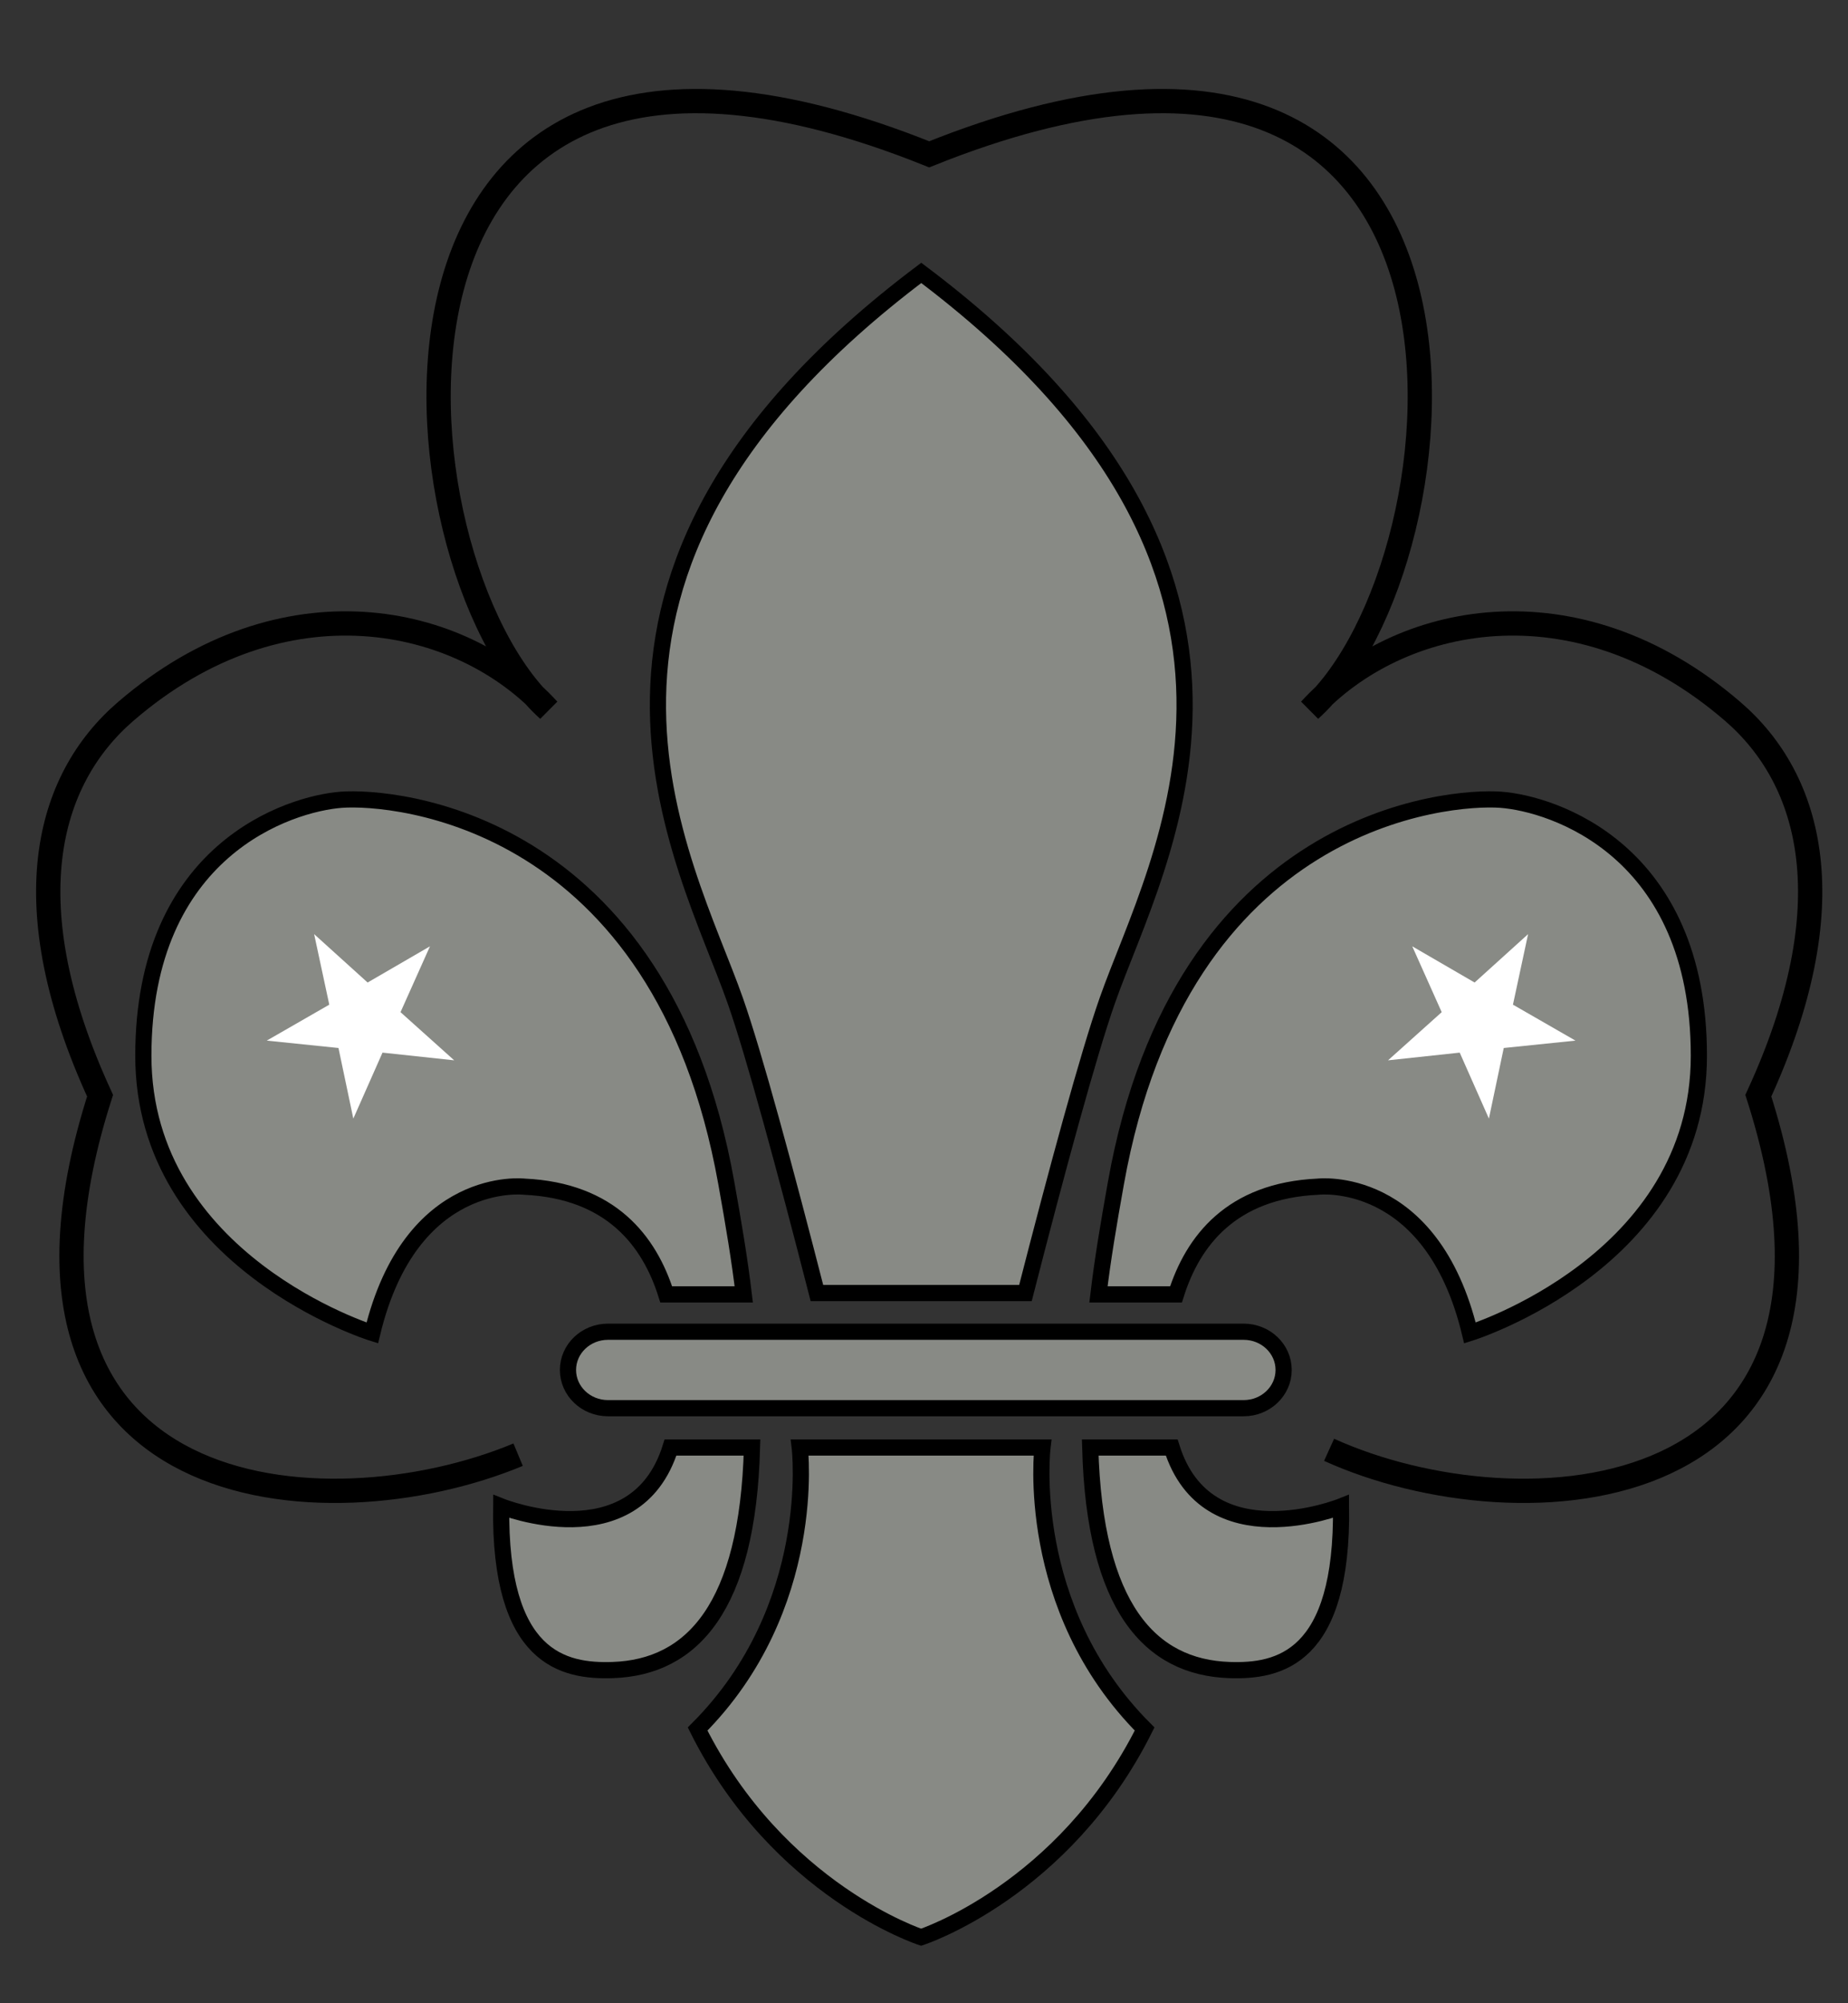 <?xml version="1.0" encoding="UTF-8" standalone="no"?>
<!-- Created with Inkscape (http://www.inkscape.org/) -->
<svg
   xmlns:dc="http://purl.org/dc/elements/1.1/"
   xmlns:cc="http://creativecommons.org/ns#"
   xmlns:rdf="http://www.w3.org/1999/02/22-rdf-syntax-ns#"
   xmlns:svg="http://www.w3.org/2000/svg"
   xmlns="http://www.w3.org/2000/svg"
   xmlns:sodipodi="http://sodipodi.sourceforge.net/DTD/sodipodi-0.dtd"
   xmlns:inkscape="http://www.inkscape.org/namespaces/inkscape"
   width="240"
   height="260"
   id="svg24683"
   sodipodi:version="0.32"
   inkscape:version="0.46"
   version="1.0"
   sodipodi:docname="GenericScoutBadge.svg"
   inkscape:output_extension="org.inkscape.output.svg.inkscape">
  <rect width="100%" height="100%" fill="#333333" stroke="none"/>
  <defs
     id="defs24685">
    <inkscape:perspective
       sodipodi:type="inkscape:persp3d"
       inkscape:vp_x="0 : 526.18109 : 1"
       inkscape:vp_y="0 : 1000 : 0"
       inkscape:vp_z="744.09448 : 526.18109 : 1"
       inkscape:persp3d-origin="372.04724 : 350.78739 : 1"
       id="perspective24691" />
    <inkscape:perspective
       sodipodi:type="inkscape:persp3d"
       inkscape:vp_x="0 : 526.18109 : 1"
       inkscape:vp_y="0 : 1000 : 0"
       inkscape:vp_z="744.09448 : 526.18109 : 1"
       inkscape:persp3d-origin="372.04724 : 350.78739 : 1"
       id="perspective24114" />
    <inkscape:perspective
       id="perspective24035"
       inkscape:persp3d-origin="116.25464 : 78.841797 : 1"
       inkscape:vp_z="232.50928 : 118.2627 : 1"
       inkscape:vp_y="0 : 1000 : 0"
       inkscape:vp_x="0 : 118.2627 : 1"
       sodipodi:type="inkscape:persp3d" />
  </defs>
  <sodipodi:namedview
     id="base"
     pagecolor="#ffffff"
     bordercolor="#666666"
     borderopacity="1.0"
     gridtolerance="10000"
     guidetolerance="10"
     objecttolerance="10"
     inkscape:pageopacity="0.0"
     inkscape:pageshadow="2"
     inkscape:zoom="1"
     inkscape:cx="117.74686"
     inkscape:cy="108.47579"
     inkscape:document-units="px"
     inkscape:current-layer="g24658"
     showgrid="false"
     inkscape:window-width="640"
     inkscape:window-height="650"
     inkscape:window-x="151"
     inkscape:window-y="145" />
  <g
     inkscape:label="Layer 1"
     inkscape:groupmode="layer"
     id="layer1">
    <g
       id="g24012"
       transform="matrix(0.981,0,0,0.981,8.206,4.917)">
      <g
         transform="translate(-32.67,-3.213)"
         id="g24658">
        <path
           style="fill:#888a85;stroke:#000000;stroke-width:2.142"
           d="M 122.768,169.451 L 112.501,169.451 C 110.277,162.396 105.183,155.727 93.71,155.201 C 93.71,155.201 78.683,153.418 73.59,174.557 C 73.59,174.557 43.282,165.135 43.282,137.883 C 43.282,110.632 62.638,104.519 69.515,104.01 C 76.391,103.501 111.792,106.302 120.452,154.692 C 121.447,160.253 122.213,164.815 122.768,169.451 z"
           id="path24072" />
        <path
           style="fill:#888a85;stroke:#000000;stroke-width:2.142"
           d="M 113.072,189.71 L 123.859,189.71 C 123.29,210.887 115.906,218.798 105.425,219.154 C 98.877,219.377 90.399,217.625 90.654,197.505 C 90.654,197.505 108.407,204.59 113.072,189.71 z"
           id="path24070" />
        <path
           sodipodi:type="star"
           style="fill:#ffffff;fill-opacity:1;stroke:none;stroke-width:0.431;stroke-linecap:butt;stroke-linejoin:round;marker:none;stroke-miterlimit:4;stroke-dasharray:none;stroke-dashoffset:0;stroke-opacity:1;visibility:visible;display:inline;overflow:visible;enable-background:accumulate"
           id="path24037"
           sodipodi:sides="5"
           sodipodi:cx="31.276085"
           sodipodi:cy="97.00473"
           sodipodi:r1="12.734658"
           sodipodi:r2="4.8406372"
           sodipodi:arg1="-1.5707963"
           sodipodi:arg2="-0.9424778"
           inkscape:flatsided="false"
           inkscape:rounded="0"
           inkscape:randomized="0"
           d="M 31.276,84.27 L 34.121,93.089 L 43.387,93.07 L 35.88,98.501 L 38.761,107.307 L 31.276,101.845 L 23.791,107.307 L 26.672,98.501 L 19.165,93.07 L 28.431,93.089 L 31.276,84.27 z"
           transform="matrix(0.892,-0.515,0.515,0.892,-5.405,62.728)" />
        <path
           id="path24081"
           d="M 169.726,169.451 L 179.992,169.451 C 182.217,162.396 187.311,155.727 198.784,155.201 C 198.784,155.201 213.81,153.418 218.904,174.557 C 218.904,174.557 249.211,165.135 249.211,137.883 C 249.211,110.632 229.855,104.519 222.979,104.01 C 216.102,103.501 180.701,106.302 172.042,154.692 C 171.046,160.253 170.28,164.815 169.726,169.451 z"
           style="fill:#888a85;stroke:#000000;stroke-width:2.142" />
        <path
           id="path24083"
           d="M 179.422,189.71 L 168.635,189.71 C 169.204,210.887 176.587,218.798 187.068,219.154 C 193.616,219.377 202.094,217.625 201.84,197.505 C 201.84,197.505 184.087,204.59 179.422,189.71 z"
           style="fill:#888a85;stroke:#000000;stroke-width:2.142" />
        <path
           transform="matrix(-0.892,-0.515,-0.515,0.892,297.899,62.728)"
           d="M 31.276,84.27 L 34.121,93.089 L 43.387,93.07 L 35.88,98.501 L 38.761,107.307 L 31.276,101.845 L 23.791,107.307 L 26.672,98.501 L 19.165,93.07 L 28.431,93.089 L 31.276,84.27 z"
           inkscape:randomized="0"
           inkscape:rounded="0"
           inkscape:flatsided="false"
           sodipodi:arg2="-0.9424778"
           sodipodi:arg1="-1.5707963"
           sodipodi:r2="4.8406372"
           sodipodi:r1="12.734658"
           sodipodi:cy="97.00473"
           sodipodi:cx="31.276085"
           sodipodi:sides="5"
           id="path24085"
           style="fill:#ffffff;fill-opacity:1;stroke:none;stroke-width:0.431;stroke-linecap:butt;stroke-linejoin:round;marker:none;stroke-miterlimit:4;stroke-dasharray:none;stroke-dashoffset:0;stroke-opacity:1;visibility:visible;display:inline;overflow:visible;enable-background:accumulate"
           sodipodi:type="star" />
        <path
           style="fill:#888a85;stroke:#000000;stroke-width:2.142"
           d="M 160.058,169.276 C 164.239,152.976 168.385,137.722 170.896,130.576 C 177.517,111.73 199.751,74.546 146.266,34.306 C 92.783,74.546 115.017,111.73 121.639,130.576 C 124.145,137.708 128.28,153.009 132.454,169.276 L 160.058,169.276 z"
           id="path24068" />
        <path
           d="M 194.24,179.451 C 194.24,182.243 191.869,184.509 188.946,184.509 L 104.793,184.509 C 101.868,184.509 99.497,182.243 99.497,179.451 L 99.497,179.451 C 99.497,176.657 101.868,174.393 104.793,174.393 L 188.946,174.393 C 191.869,174.393 194.24,176.657 194.24,179.451 L 194.24,179.451 z"
           id="path24030"
           style="fill:#888a85;stroke:#000000;stroke-width:2.142;stroke-linecap:round;stroke-linejoin:round" />
        <path
           id="path24120"
           style="opacity:1;fill:none;fill-opacity:1;stroke:#000000;stroke-width:3.213;stroke-linecap:butt;stroke-linejoin:miter;marker:none;stroke-miterlimit:10;stroke-dasharray:none;stroke-dashoffset:0;stroke-opacity:1;visibility:visible;display:inline;overflow:visible;enable-background:accumulate"
           d="M 200.258,190.015 C 225.448,201.442 274.884,198.726 257.083,143.162 C 268.651,118.043 264.296,101.427 253.647,92.286 C 232.847,74.404 209.256,79.484 197.736,92.111 C 219.29,72.756 226.967,-13.357 147.318,18.62 C 67.67,-13.357 75.346,72.756 96.9,92.111 C 85.381,79.484 61.79,74.404 40.99,92.286 C 30.34,101.427 25.986,118.043 37.553,143.162 C 20.096,197.655 67.309,201.317 92.896,190.66"
           sodipodi:nodetypes="ccccccccs" />
        <path
           sodipodi:nodetypes="ccccccc"
           d="M 146.247,189.71 L 130.18,189.71 C 130.18,189.71 132.727,210.885 116.66,226.953 C 127.371,248.376 146.247,254.502 146.247,254.502 C 146.247,254.502 165.123,248.376 175.835,226.953 C 159.767,210.885 162.315,189.71 162.315,189.71 L 146.247,189.71"
           style="opacity:1;fill:#888a85;fill-opacity:1;stroke:#000000;stroke-width:2.142;stroke-linecap:butt;stroke-linejoin:miter;marker:none;stroke-miterlimit:10;stroke-dasharray:none;stroke-dashoffset:0;stroke-opacity:1;visibility:visible;display:inline;overflow:visible;enable-background:accumulate"
           id="path24678" />
      </g>
    </g>
  </g>
</svg>

